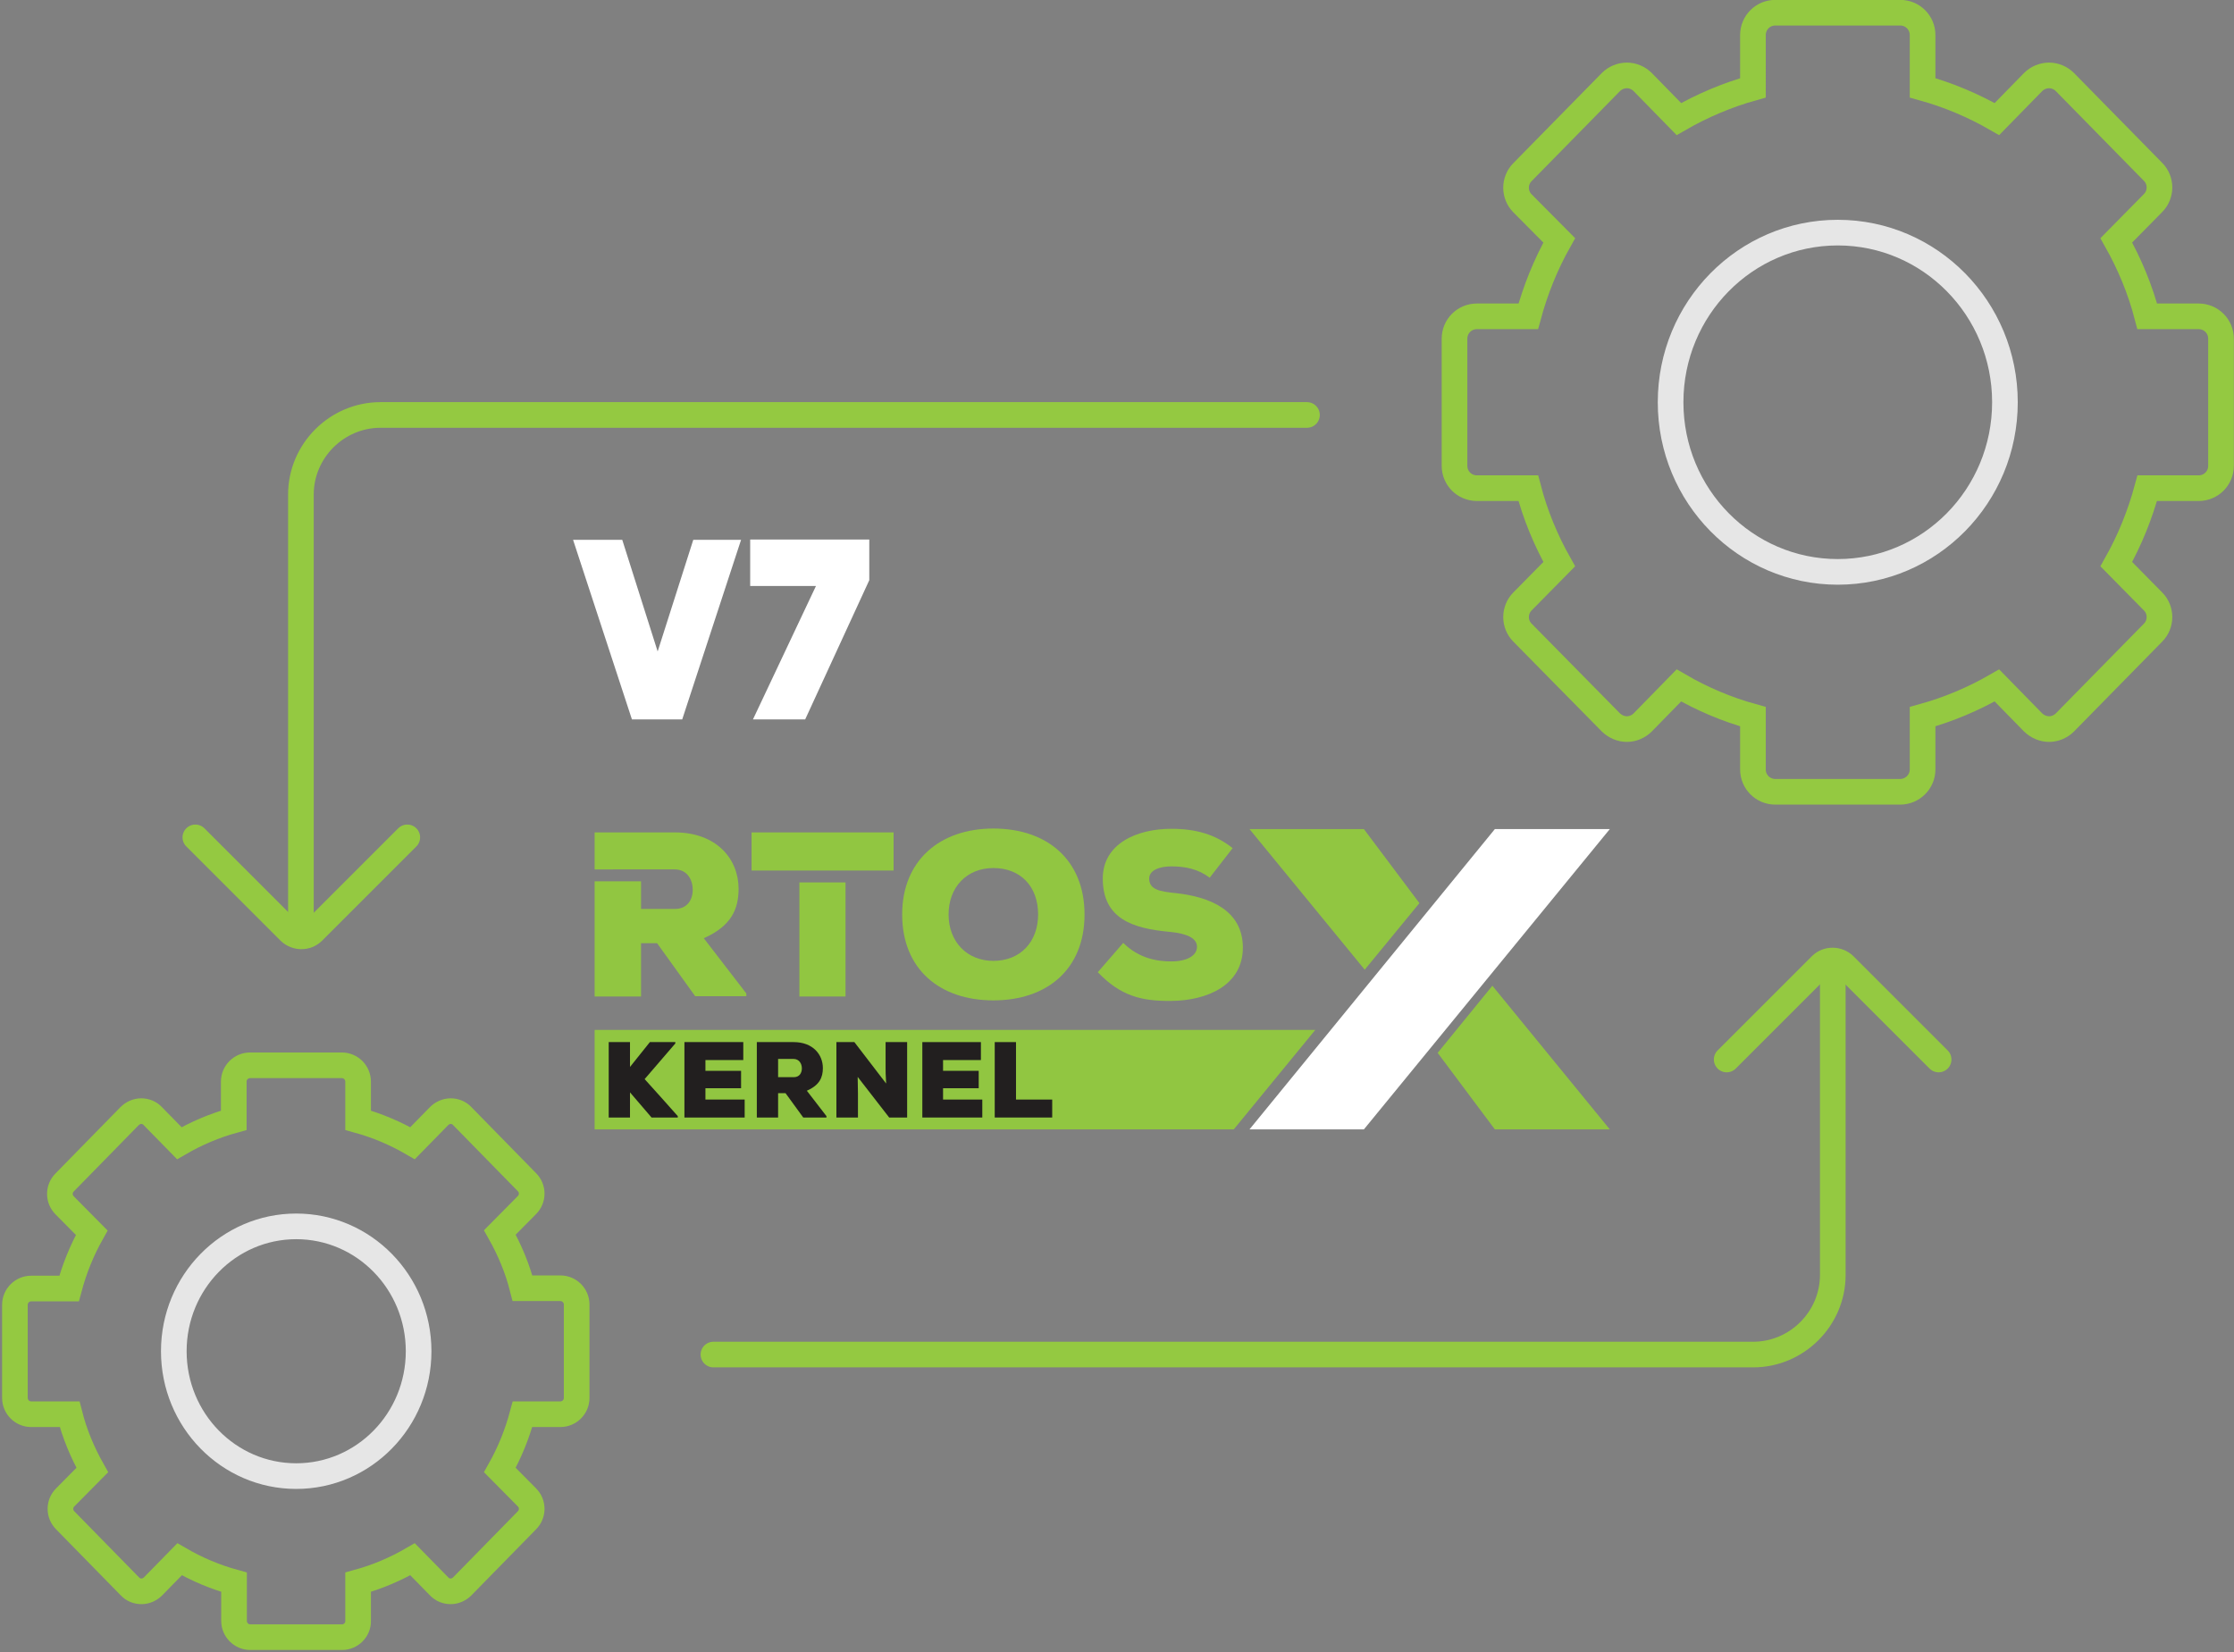 <?xml version="1.0" encoding="UTF-8"?> <svg xmlns="http://www.w3.org/2000/svg" xmlns:xlink="http://www.w3.org/1999/xlink" version="1.1" id="Layer_1" x="0px" y="0px" viewBox="0 0 808.5 598" style="enable-background:new 0 0 808.5 598;" xml:space="preserve"><rect x="0" y="0" width="808.5" height="598" fill="#808080" stroke="none"/> <style type="text/css"> .st0{fill-rule:evenodd;clip-rule:evenodd;fill:none;stroke:#94C941;stroke-width:9.283;stroke-miterlimit:10;} .st1{opacity:0.8;fill-rule:evenodd;clip-rule:evenodd;fill:none;stroke:#FFFFFF;stroke-width:9.283;stroke-miterlimit:10;} .st2{fill-rule:evenodd;clip-rule:evenodd;fill:none;stroke:#94C941;stroke-width:9.283;stroke-linecap:round;stroke-miterlimit:10;} .st3{opacity:0.8;fill-rule:evenodd;clip-rule:evenodd;fill:none;stroke:#FFFFFF;stroke-width:9.283;stroke-linecap:round;stroke-miterlimit:10;} .st4{fill:#FFFFFF;} .st5{fill:#91C641;} .st6{fill:#221F1F;} .st7{fill:none;stroke:#94C941;stroke-width:9.283;stroke-linecap:round;stroke-miterlimit:10;} .st8{fill:none;stroke:#94C941;stroke-width:9.283;stroke-linecap:round;stroke-linejoin:round;stroke-miterlimit:10;} </style> <path class="st0" d="M687.7,286.6h-45.2c-4.5,0-8.1-3.6-8.1-8.1v-19.1c-9.4-2.6-18.4-6.4-26.8-11.3l-13.1,13.4 c-1.5,1.5-3.6,2.4-5.7,2.4c-2.2,0-4.2-0.9-5.8-2.4L551,229c-3.1-3.1-3.1-8.2,0-11.3l13.3-13.5c-4.9-8.7-8.7-17.9-11.2-27.5h-18.6 c-4.5,0-8.1-3.6-8.1-8.1v-46c0-4.5,3.6-8.1,8.1-8.1h18.6c2.6-9.6,6.3-18.8,11.2-27.5L551,73.6c-3.1-3.1-3.1-8.2,0-11.3L583,29.7 c1.5-1.5,3.6-2.4,5.8-2.4c2.1,0,4.2,0.9,5.7,2.4l13.1,13.4c8.5-4.9,17.5-8.7,26.8-11.3V12.7c0-4.5,3.6-8.1,8.1-8.1h45.2 c4.5,0,8.1,3.6,8.1,8.1v19.1c9.4,2.6,18.4,6.4,26.9,11.3l13.1-13.4c1.5-1.5,3.6-2.4,5.8-2.4c2.1,0,4.2,0.9,5.7,2.4l31.9,32.5 c3.1,3.1,3.1,8.2,0,11.3l-13.3,13.5c4.9,8.7,8.7,17.9,11.2,27.5h18.6c4.5,0,8.1,3.6,8.1,8.1v46c0,4.5-3.6,8.1-8.1,8.1h-18.6 c-2.6,9.6-6.3,18.8-11.2,27.5l13.3,13.5c3.1,3.1,3.1,8.2,0,11.3l-31.9,32.5c-1.5,1.5-3.6,2.4-5.7,2.4c-2.2,0-4.2-0.9-5.8-2.4 l-13.1-13.4c-8.5,4.9-17.5,8.7-26.9,11.3v19.1C695.8,283,692.1,286.6,687.7,286.6z"></path> <ellipse class="st1" cx="665.1" cy="145.6" rx="60.5" ry="61.4"></ellipse> <g> <path class="st2" d="M123.8,592.6H90.6c-3.3,0-5.9-2.7-5.9-5.9v-14c-6.9-1.9-13.5-4.7-19.7-8.3l-9.6,9.8c-1.1,1.1-2.6,1.8-4.2,1.8 c-1.6,0-3.1-0.6-4.2-1.8l-23.4-23.9c-2.3-2.3-2.3-6,0-8.3l9.8-9.9c-3.6-6.4-6.4-13.1-8.2-20.2H11.3c-3.3,0-5.9-2.7-5.9-5.9v-33.7 c0-3.3,2.7-5.9,5.9-5.9H25c1.9-7.1,4.6-13.8,8.2-20.2l-9.8-9.9c-2.3-2.3-2.3-6,0-8.3L46.9,404c1.1-1.1,2.6-1.8,4.2-1.8 c1.6,0,3.1,0.6,4.2,1.8l9.6,9.8c6.2-3.6,12.8-6.4,19.7-8.3v-14c0-3.3,2.7-5.9,5.9-5.9h33.2c3.3,0,5.9,2.7,5.9,5.9v14 c6.9,1.9,13.5,4.7,19.7,8.3l9.6-9.8c1.1-1.1,2.6-1.8,4.2-1.8c1.6,0,3.1,0.6,4.2,1.8l23.4,23.9c2.3,2.3,2.3,6,0,8.3l-9.8,9.9 c3.6,6.4,6.4,13.1,8.2,20.2h13.7c3.3,0,5.9,2.7,5.9,5.9V506c0,3.3-2.7,5.9-5.9,5.9h-13.7c-1.9,7.1-4.6,13.8-8.2,20.2l9.8,9.9 c2.3,2.3,2.3,6,0,8.3l-23.4,23.9c-1.1,1.1-2.6,1.8-4.2,1.8c-1.6,0-3.1-0.6-4.2-1.8l-9.6-9.8c-6.2,3.6-12.8,6.4-19.7,8.3v14 C129.7,589.9,127,592.6,123.8,592.6z"></path> <ellipse class="st3" cx="107.2" cy="489.1" rx="44.3" ry="45.2"></ellipse> </g> <g> <polygon class="st4" points="541,300.1 452.2,408.8 493.6,408.8 582.6,300.1 "></polygon> <polygon class="st5" points="513.7,326.9 493.6,300.1 452.2,300.1 493.9,351 "></polygon> <polygon class="st5" points="540.1,356.8 520.3,381.1 541,408.8 582.6,408.8 "></polygon> <polygon class="st5" points="446.5,408.8 215.2,408.8 215.2,372.8 476,372.8 "></polygon> <g> <path class="st5" d="M254.7,339.6c10-4.4,12.6-10.6,12.6-17.9c0-10.7-7.9-20.4-23.1-20.4h-29v13.4H232h12.2c4.4,0,6.5,3.6,6.5,7.4 c0,3.6-2,6.9-6.4,6.9H232v-10h-16.8v41.7H232v-19.3h5.8l13.8,19.2h18.5v-1L254.7,339.6z"></path> <g> <rect x="289.3" y="319.4" class="st5" width="16.7" height="41.3"></rect> <polygon class="st5" points="272,301.3 272,315.1 289.3,315.1 306,315.1 323.4,315.1 323.4,301.3 "></polygon> </g> <path class="st5" d="M359.5,362.1c-19.4,0-33-11.3-33-31.1c0-19.5,13.6-31.1,33-31.1c19.5,0,33,11.4,33,31.1 C392.5,350.8,379,362.1,359.5,362.1z M359.5,314.2c-9.6,0-16.2,6.9-16.2,16.8c0,9.9,6.7,16.8,16.2,16.8c9.8,0,16.2-6.9,16.2-16.8 C375.7,320.8,369.3,314.2,359.5,314.2z"></path> <path class="st5" d="M437.8,317.7c-4.1-3.1-8.7-4.1-13.9-4.1c-4.1,0-8,1.3-8,4.4c0,4.1,4,4.7,9.8,5.3c11.8,1.3,24.1,6,24.1,19.7 c0,13.5-12.7,19.2-26,19.3c-10.7,0.1-18.3-1.8-26.5-10.4l9.2-10.6c5.8,5.7,12.4,6.7,17.4,6.7c5.5,0,9.3-2,9.3-5.3 c0-3-3.4-4.8-9.9-5.4c-13-1.2-24.2-4.5-24.2-19.3c0-12.6,12.3-18,24.8-18c8.9,0,15.9,2,22.2,7L437.8,317.7z"></path> </g> <g> <path class="st6" d="M244.4,377.7l-11.1,12.9c3.8,4.2,8.2,9.1,12,13.4v0.5h-9.5l-7.8-9.1v9.1h-7.7v-27.3h7.7v9 c2.3-2.9,4.9-6.1,7.2-9h9.2V377.7z"></path> <path class="st6" d="M269.5,404.5h-21.8v-27.3H269v6.5h-13.7v3.9h12.9v6.3h-12.9v4.1h14.2V404.5z"></path> <path class="st6" d="M299.2,404.5h-8.5l-6.4-8.8h-2.7v8.8h-7.7v-27.3h13.3c7,0,10.6,4.5,10.6,9.4c0,3.4-1.2,6.2-5.8,8.2l7.1,9.2 V404.5z M281.6,383.4v6.5h5.7c2,0,2.9-1.5,2.9-3.2c0-1.7-1-3.4-3-3.4H281.6z"></path> <path class="st6" d="M320.7,392.2c-0.2-3.3-0.2-4.5-0.2-5.6v-9.4h7.8v27.3h-6.5l-11.4-14.7l0.1,6v8.7h-7.8v-27.3h6.5L320.7,392.2z "></path> <path class="st6" d="M355.6,404.5h-21.8v-27.3H355v6.5h-13.7v3.9h12.9v6.3h-12.9v4.1h14.2V404.5z"></path> <path class="st6" d="M367.7,377.2V398h13.1v6.5H360v-27.3H367.7z"></path> </g> </g> <path class="st7" d="M663.3,354.3v107.2c0,15.8-13,28.8-28.8,28.8H258.2"></path> <path class="st8" d="M624.9,383.5l34.1-34.1c2.3-2.3,6.1-2.3,8.5,0l34.1,34.1"></path> <path class="st7" d="M108.9,332.2V179c0-15.8,13-28.8,28.8-28.8H473"></path> <path class="st7" d="M147.4,303.1l-34.1,34.1c-2.3,2.3-6.1,2.3-8.5,0l-34.1-34.1"></path> <g> <path class="st4" d="M228.7,260.4l-21.3-65h17.8l16.9,53.3h-8.2l17-53.3h17.3l-21.3,65H228.7z"></path> <path class="st4" d="M272.5,260.4l24.6-52.1l0.8,3.8h-26.4v-16.8h43.1V210l-23.2,50.4H272.5z"></path> </g> </svg> 